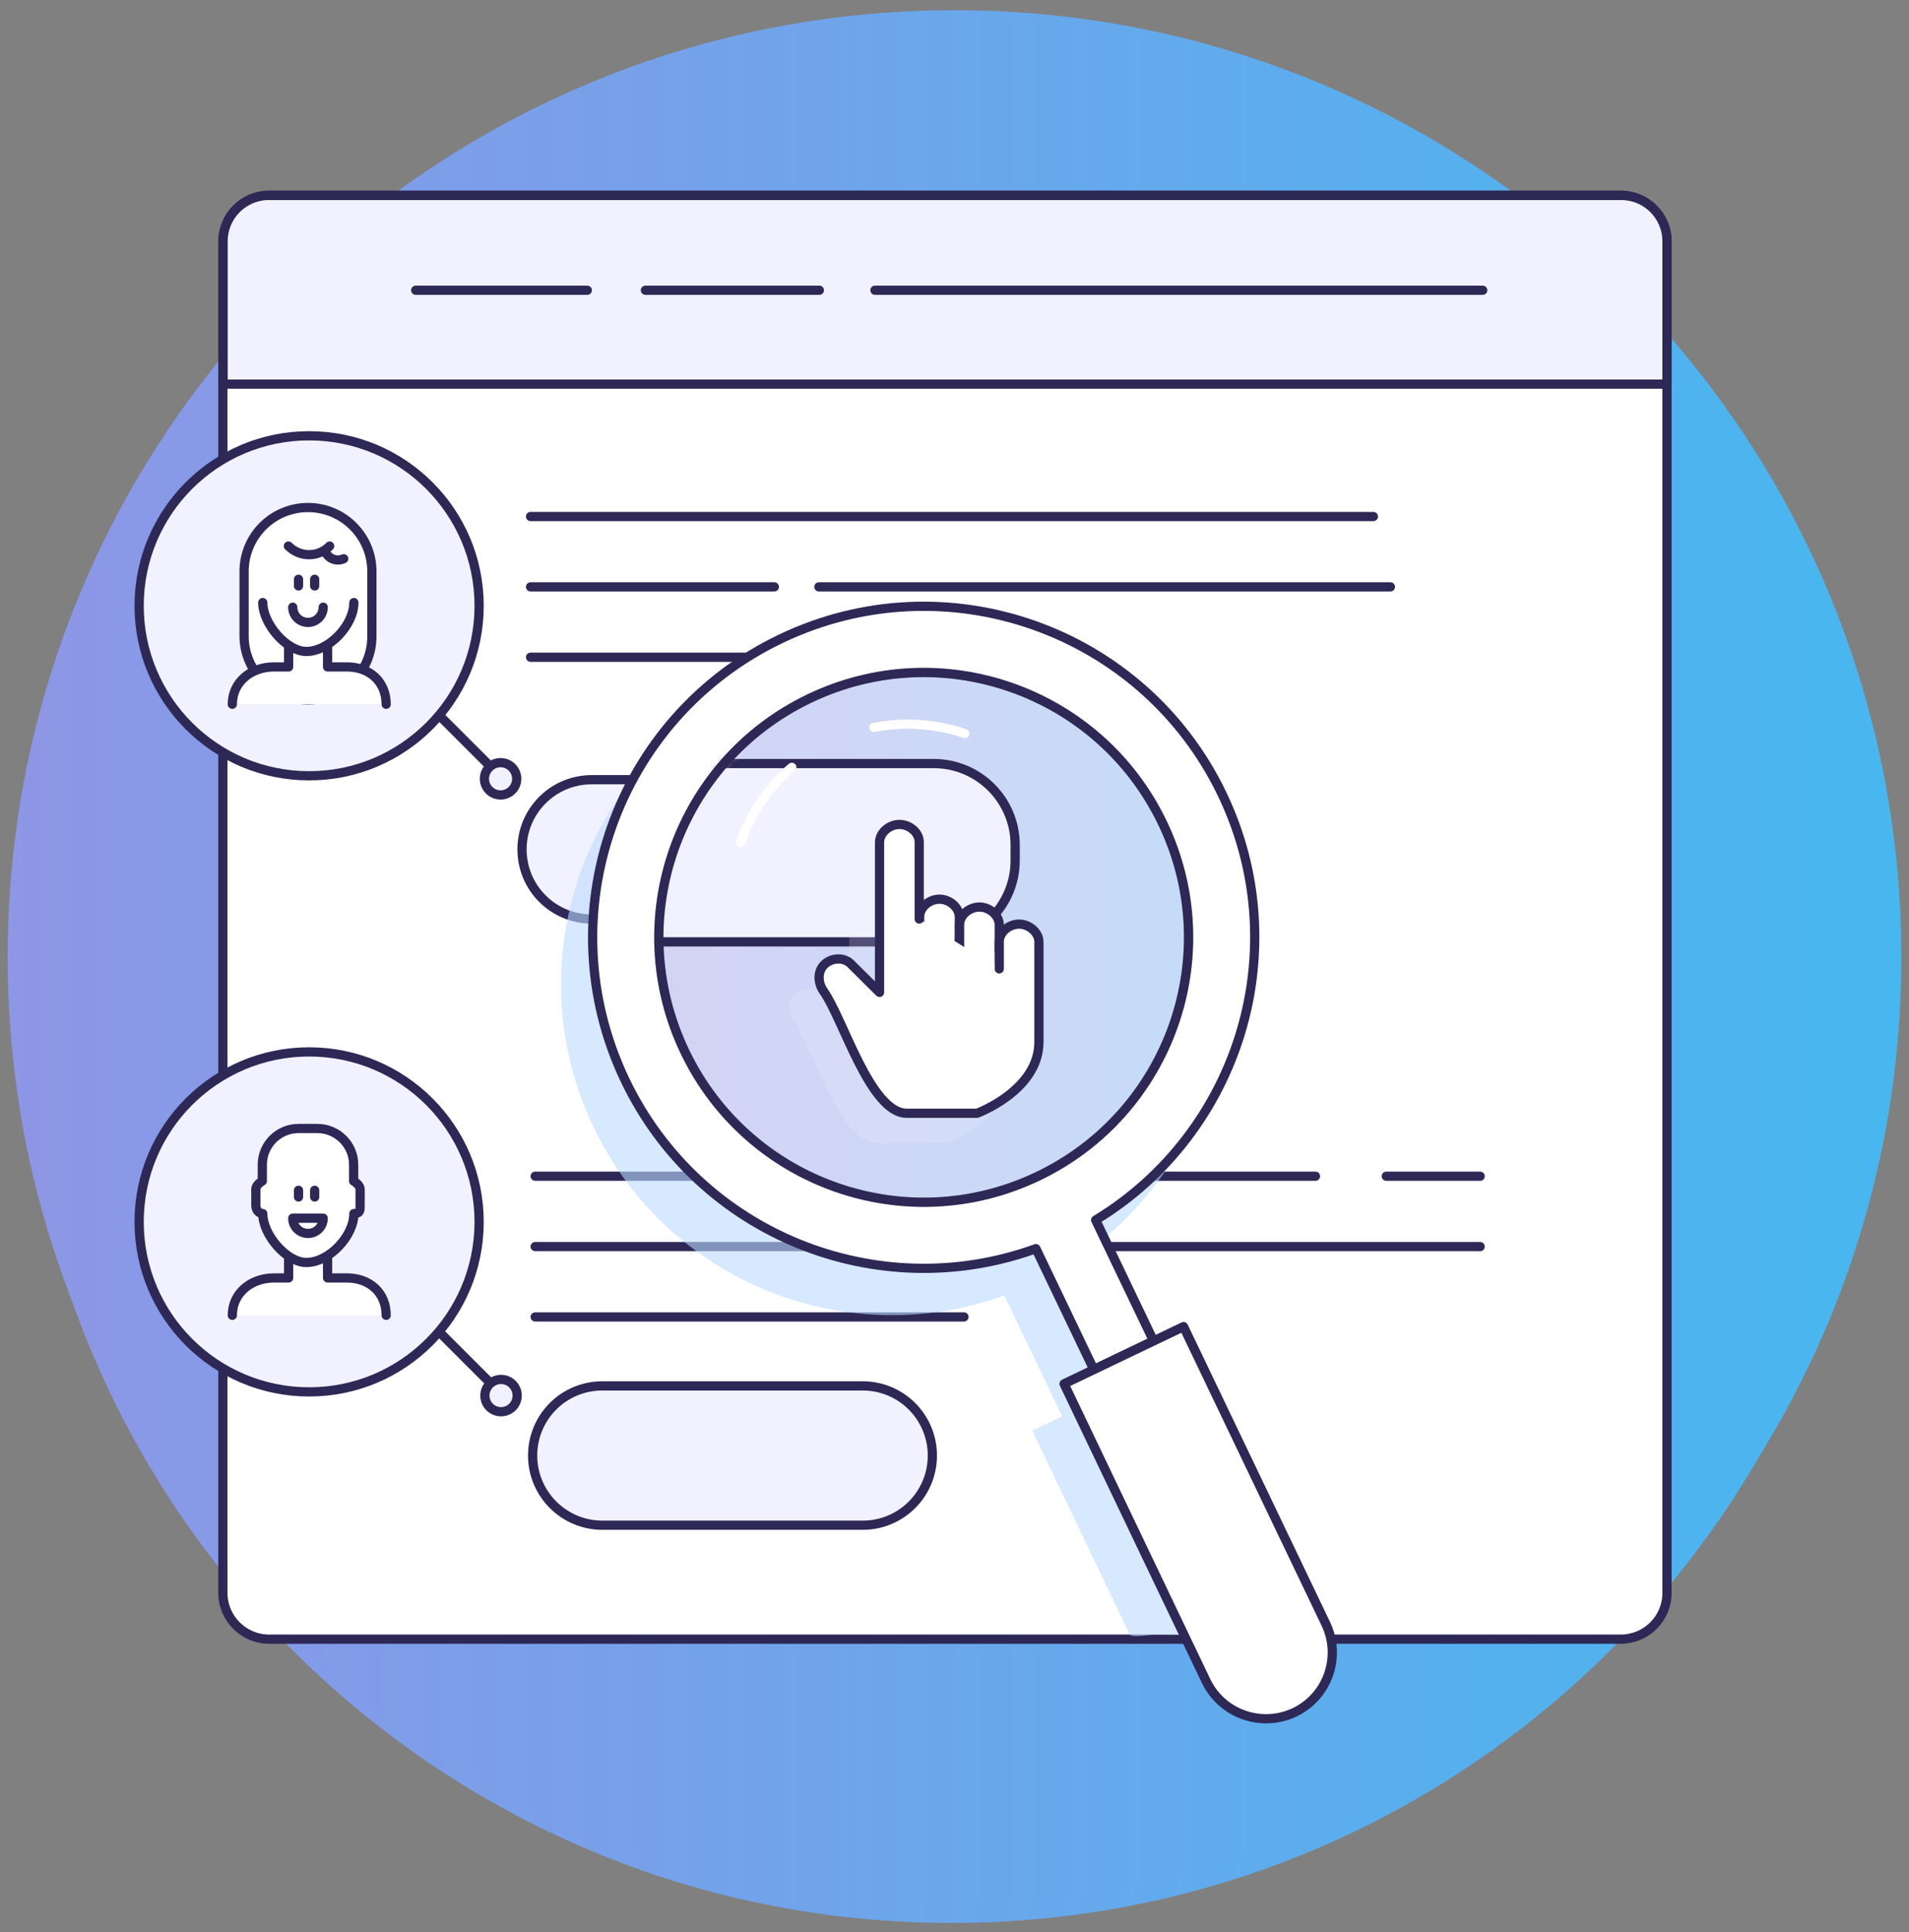 <svg width="249" height="252" viewBox="0 0 249 252" fill="none" xmlns="http://www.w3.org/2000/svg">
<rect x="0" y="0" width="249" height="252" fill="#808080" stroke="none"/>
<path d="M124.1 250.81C191.261 250.81 245.705 196.366 245.705 129.205C245.705 62.044 191.261 7.6 124.1 7.6C56.939 7.6 2.495 62.044 2.495 129.205C2.495 196.366 56.939 250.81 124.1 250.81Z" fill="url(#paint0_linear_243_2897)"/>
<path d="M124.5 248.333C192.707 248.333 248 193.04 248 124.833C248 56.625 192.707 1.333 124.5 1.333C56.293 1.333 1 56.625 1 124.833C1 193.04 56.293 248.333 124.5 248.333Z" fill="url(#paint1_linear_243_2897)"/>
<path d="M211.386 213.795H35.117C31.777 213.795 29.07 211.087 29.07 207.747V31.508C29.07 28.169 31.777 25.461 35.117 25.461H211.386C214.726 25.461 217.433 28.169 217.433 31.508V207.778C217.433 211.117 214.726 213.795 211.386 213.795Z" fill="white" stroke="#2D2856" stroke-width="1.203" stroke-miterlimit="10" stroke-linecap="round" stroke-linejoin="round"/>
<path d="M217.433 50.101H29.1V31.448C29.1 28.169 31.777 25.491 35.056 25.491H211.476C214.756 25.491 217.433 28.169 217.433 31.448V50.101Z" fill="#F2F1FF" stroke="#2D2856" stroke-width="1.203" stroke-miterlimit="10" stroke-linecap="round" stroke-linejoin="round"/>
<path d="M54.221 37.856H76.604" stroke="#2D2856" stroke-width="1.203" stroke-miterlimit="10" stroke-linecap="round" stroke-linejoin="round"/>
<path d="M84.186 37.856H106.87" stroke="#2D2856" stroke-width="1.203" stroke-miterlimit="10" stroke-linecap="round" stroke-linejoin="round"/>
<path d="M114.121 37.856H193.395" stroke="#2D2856" stroke-width="1.203" stroke-miterlimit="10" stroke-linecap="round" stroke-linejoin="round"/>
<mask id="mask0_243_2897" style="mask-type:luminance" maskUnits="userSpaceOnUse" x="205" y="119" width="19" height="5">
<mask id="mask1_243_2897" style="mask-type:luminance" maskUnits="userSpaceOnUse" x="160" y="51" width="64" height="73">
<path d="M208.348 109.519C222.037 101.216 227.452 83.736 220.412 68.964C212.891 53.26 194.057 46.611 178.353 54.132C162.648 61.654 155.999 80.487 163.521 96.191C170.591 110.933 187.589 117.702 202.662 112.227L208.167 123.749L213.853 121.042L208.348 109.519Z" fill="white"/>
</mask>
<g mask="url(#mask1_243_2897)">
<path d="M218.878 153.444L205.339 125.133L216.711 119.688L230.25 147.998C231.754 151.127 230.43 154.918 227.271 156.392C224.143 157.926 220.382 156.603 218.878 153.444Z" fill="white"/>
</g>
</mask>
<g mask="url(#mask0_243_2897)">
<path d="M211.386 213.795H35.117C31.777 213.795 29.07 211.087 29.07 207.747V31.508C29.07 28.169 31.777 25.461 35.117 25.461H211.386C214.726 25.461 217.433 28.169 217.433 31.508V207.778C217.433 211.117 214.726 213.795 211.386 213.795Z" fill="white" stroke="#2D2856" stroke-width="1.203" stroke-miterlimit="10" stroke-linecap="round" stroke-linejoin="round"/>
</g>
<path d="M77.176 119.868H111.142C116.166 119.868 120.228 115.807 120.228 110.783C120.228 105.758 116.166 101.697 111.142 101.697H77.176C72.152 101.697 68.09 105.758 68.09 110.783C68.09 115.807 72.152 119.868 77.176 119.868Z" fill="#F2F1FF" stroke="#2D2856" stroke-width="1.203" stroke-miterlimit="10" stroke-linecap="round" stroke-linejoin="round"/>
<path d="M78.56 198.932H112.526C117.55 198.932 121.612 194.871 121.612 189.847C121.612 184.822 117.55 180.761 112.526 180.761H78.56C73.536 180.761 69.474 184.822 69.474 189.847C69.474 194.871 73.566 198.932 78.56 198.932Z" fill="#F2F1FF" stroke="#2D2856" stroke-width="1.203" stroke-miterlimit="10" stroke-linecap="round" stroke-linejoin="round"/>
<path d="M69.203 67.37H179.135" stroke="#2D2856" stroke-width="1.203" stroke-miterlimit="10" stroke-linecap="round" stroke-linejoin="round"/>
<path d="M69.203 76.546H101.003" stroke="#2D2856" stroke-width="1.203" stroke-miterlimit="10" stroke-linecap="round" stroke-linejoin="round"/>
<path d="M106.81 76.546H181.361" stroke="#2D2856" stroke-width="1.203" stroke-miterlimit="10" stroke-linecap="round" stroke-linejoin="round"/>
<path d="M69.203 85.722H110.42" stroke="#2D2856" stroke-width="1.203" stroke-miterlimit="10" stroke-linecap="round" stroke-linejoin="round"/>
<path d="M69.805 153.414H133.315" stroke="#2D2856" stroke-width="1.203" stroke-miterlimit="10" stroke-linecap="round" stroke-linejoin="round"/>
<path d="M139.844 153.414H171.583" stroke="#2D2856" stroke-width="1.203" stroke-miterlimit="10" stroke-linecap="round" stroke-linejoin="round"/>
<path d="M180.82 153.414H193.064" stroke="#2D2856" stroke-width="1.203" stroke-miterlimit="10" stroke-linecap="round" stroke-linejoin="round"/>
<path d="M69.805 162.59H123.477" stroke="#2D2856" stroke-width="1.203" stroke-miterlimit="10" stroke-linecap="round" stroke-linejoin="round"/>
<path d="M144.747 162.59H193.064" stroke="#2D2856" stroke-width="1.203" stroke-miterlimit="10" stroke-linecap="round" stroke-linejoin="round"/>
<path d="M69.805 171.766H125.734" stroke="#2D2856" stroke-width="1.203" stroke-miterlimit="10" stroke-linecap="round" stroke-linejoin="round"/>
<path opacity="0.6" d="M138.791 165.237C157.534 153.865 164.965 129.917 155.307 109.73C145.018 88.219 119.235 79.133 97.724 89.422C76.213 99.711 67.127 125.494 77.417 147.005C87.074 167.193 110.39 176.429 130.999 168.968L138.55 184.732L146.342 181.002L138.791 165.237Z" fill="#BADBFF"/>
<path opacity="0.6" d="M150.223 179.136L134.639 186.597L147.034 212.501C147.034 212.501 147.034 212.471 147.305 213.103C147.575 213.734 150.012 213.133 151.396 213.193C153.412 213.283 155.428 213.223 157.443 213.223C158.707 213.223 159.128 214.487 158.767 215.389C161.956 215.991 165.115 216.743 168.274 217.465C168.394 217.495 168.515 217.525 168.605 217.585L150.223 179.136Z" fill="#BADBFF"/>
<g opacity="0.2">
<path d="M104.283 128.804V126.938C104.283 126.096 103.44 125.374 102.568 125.374C101.696 125.374 100.853 126.036 100.853 126.908V128.804" fill="#F2F1FF"/>
<path d="M107.713 130.519V127.6C107.713 126.758 106.87 126.036 105.998 126.036C105.125 126.036 104.283 126.698 104.283 127.57V130.519" fill="#F2F1FF"/>
<path d="M107.713 131.391V129.075C107.713 128.232 108.555 127.54 109.427 127.54C110.3 127.54 111.142 128.232 111.142 129.105V137.679C111.142 141.861 105.817 143.786 105.817 143.786C105.817 143.786 101.876 143.786 99.77 143.786C96.641 143.786 94.294 135.663 92.64 133.317C92.159 132.625 92.068 131.632 92.67 131.03C93.272 130.428 94.355 130.338 94.956 130.94L97.423 133.407V120.53C97.423 119.688 98.266 118.966 99.138 118.966C100.011 118.966 100.853 119.628 100.853 120.5V127.089" fill="#F2F1FF"/>
</g>
<path d="M107.592 125.494V123.629C107.592 122.787 106.75 122.065 105.877 122.065C105.005 122.065 104.162 122.727 104.162 123.599V125.494" fill="white"/>
<path d="M107.592 125.494V123.629C107.592 122.787 106.75 122.065 105.877 122.065C105.005 122.065 104.162 122.727 104.162 123.599V125.494" stroke="#2D2856" stroke-width="1.203" stroke-miterlimit="10" stroke-linecap="round" stroke-linejoin="round"/>
<path d="M111.022 127.209V124.291C111.022 123.449 110.179 122.727 109.307 122.727C108.435 122.727 107.592 123.388 107.592 124.261V127.209" fill="white"/>
<path d="M111.022 127.209V124.291C111.022 123.449 110.179 122.727 109.307 122.727C108.435 122.727 107.592 123.388 107.592 124.261V127.209" stroke="#2D2856" stroke-width="1.203" stroke-miterlimit="10" stroke-linecap="round" stroke-linejoin="round"/>
<path d="M111.022 128.082V125.765C111.022 124.923 111.864 124.231 112.737 124.231C113.609 124.231 114.452 124.923 114.452 125.795V134.37C114.452 138.551 109.127 140.477 109.127 140.477C109.127 140.477 105.185 140.477 103.079 140.477C99.951 140.477 97.604 132.354 95.949 130.007C95.468 129.315 95.377 128.322 95.979 127.721C96.581 127.119 97.664 127.029 98.266 127.63L100.733 130.097V117.221C100.733 116.379 101.575 115.656 102.448 115.656C103.32 115.656 104.162 116.318 104.162 117.191V123.78" fill="white"/>
<path d="M111.022 128.082V125.765C111.022 124.923 111.864 124.231 112.737 124.231C113.609 124.231 114.452 124.923 114.452 125.795V134.37C114.452 138.551 109.127 140.477 109.127 140.477C109.127 140.477 105.185 140.477 103.079 140.477C99.951 140.477 97.604 132.354 95.949 130.007C95.468 129.315 95.377 128.322 95.979 127.721C96.581 127.119 97.664 127.029 98.266 127.63L100.733 130.097V117.221C100.733 116.379 101.575 115.656 102.448 115.656C103.32 115.656 104.162 116.318 104.162 117.191V123.78" stroke="#2D2856" stroke-width="1.203" stroke-miterlimit="10" stroke-linecap="round" stroke-linejoin="round"/>
<path d="M142.912 159.13C161.655 147.757 169.086 123.81 159.429 103.622C149.14 82.111 123.357 73.026 101.846 83.315C80.335 93.604 71.249 119.387 81.538 140.898C91.196 161.085 114.512 170.321 135.12 162.86L142.672 178.625L150.464 174.894L142.912 159.13Z" fill="white" stroke="#2D2856" stroke-width="1.203" stroke-miterlimit="10" stroke-linecap="round" stroke-linejoin="round"/>
<path d="M157.323 219.27L138.791 180.49L154.375 173.029L172.937 211.809C174.983 216.111 173.178 221.256 168.876 223.332C164.544 225.377 159.399 223.572 157.323 219.27Z" fill="white" stroke="#2D2856" stroke-width="1.203" stroke-miterlimit="10" stroke-linecap="round" stroke-linejoin="round"/>
<path opacity="0.4" d="M89.33 137.167C81.087 119.959 88.368 99.35 105.576 91.107C122.785 82.864 143.394 90.144 151.637 107.353C159.88 124.562 152.6 145.17 135.391 153.413C118.182 161.657 97.574 154.376 89.33 137.167Z" fill="url(#paint2_linear_243_2897)" stroke="#2D2856" stroke-width="1.203" stroke-miterlimit="10" stroke-linecap="round" stroke-linejoin="round"/>
<mask id="mask2_243_2897" style="mask-type:luminance" maskUnits="userSpaceOnUse" x="85" y="87" width="71" height="70">
<path d="M89.33 137.167C81.087 119.959 88.368 99.35 105.576 91.107C122.785 82.864 143.394 90.144 151.637 107.353C159.88 124.562 152.6 145.17 135.391 153.413C118.182 161.657 97.574 154.376 89.33 137.167Z" fill="white"/>
</mask>
<g mask="url(#mask2_243_2897)">
<path d="M74.348 122.847H121.792C127.659 122.847 132.412 118.093 132.412 112.227V110.211C132.412 104.344 127.659 99.591 121.792 99.591H74.348C68.481 99.591 63.728 104.344 63.728 110.211V112.227C63.728 118.093 68.481 122.847 74.348 122.847Z" fill="#F2F1FF" stroke="#2D2856" stroke-width="1.203" stroke-miterlimit="10" stroke-linecap="round" stroke-linejoin="round"/>
<g opacity="0.2">
<path d="M121.221 126.367V123.539C121.221 122.245 119.927 121.192 118.633 121.192C117.31 121.192 116.046 122.215 116.046 123.509V126.397" fill="#F2F1FF"/>
<path d="M126.395 128.954V124.532C126.395 123.238 125.102 122.185 123.808 122.185C122.484 122.185 121.221 123.208 121.221 124.501V128.984" fill="#F2F1FF"/>
<path d="M126.395 130.248V126.728C126.395 125.434 127.689 124.411 128.983 124.411C130.276 124.411 131.57 125.464 131.57 126.758V139.785C131.57 146.103 123.507 149.081 123.507 149.081C123.507 149.081 117.52 149.081 114.331 149.081C109.578 149.081 106.028 136.746 103.5 133.196C102.748 132.143 102.628 130.639 103.561 129.706C104.493 128.774 106.118 128.683 107.02 129.586L110.781 133.317V113.761C110.781 112.467 112.075 111.414 113.368 111.414C114.692 111.414 115.956 112.437 115.956 113.731V123.749" fill="#F2F1FF"/>
</g>
<path d="M125.132 122.456V119.628C125.132 118.334 123.838 117.281 122.544 117.281C121.221 117.281 119.957 118.304 119.957 119.598V122.486" fill="white"/>
<path d="M125.132 122.456V119.628C125.132 118.334 123.838 117.281 122.544 117.281C121.221 117.281 119.957 118.304 119.957 119.598V122.486" stroke="#2D2856" stroke-width="1.203" stroke-miterlimit="10" stroke-linecap="round" stroke-linejoin="round"/>
<path d="M130.337 125.073V120.651C130.337 119.357 129.043 118.304 127.749 118.304C126.456 118.304 125.162 119.327 125.162 120.621V125.103" fill="white"/>
<path d="M130.337 125.073V120.651C130.337 119.357 129.043 118.304 127.749 118.304C126.456 118.304 125.162 119.327 125.162 120.621V125.103" stroke="#2D2856" stroke-width="1.203" stroke-miterlimit="10" stroke-linecap="round" stroke-linejoin="round"/>
<path d="M130.337 126.367V122.847C130.337 121.553 131.63 120.53 132.924 120.53C134.218 120.53 135.511 121.583 135.511 122.877V135.904C135.511 142.222 127.448 145.2 127.448 145.2C127.448 145.2 121.461 145.2 118.272 145.2C113.519 145.2 109.969 132.865 107.442 129.315C106.689 128.262 106.569 126.758 107.502 125.825C108.434 124.893 110.059 124.802 110.962 125.705L114.722 129.436V109.88C114.722 108.586 116.016 107.533 117.31 107.533C118.633 107.533 119.897 108.556 119.897 109.85V119.868" fill="white"/>
<path d="M130.337 126.367V122.847C130.337 121.553 131.63 120.53 132.924 120.53C134.218 120.53 135.511 121.583 135.511 122.877V135.904C135.511 142.222 127.448 145.2 127.448 145.2C127.448 145.2 121.461 145.2 118.272 145.2C113.519 145.2 109.969 132.865 107.442 129.315C106.689 128.262 106.569 126.758 107.502 125.825C108.434 124.893 110.059 124.802 110.962 125.705L114.722 129.436V109.88C114.722 108.586 116.016 107.533 117.31 107.533C118.633 107.533 119.897 108.556 119.897 109.85V119.868" stroke="#2D2856" stroke-width="1.203" stroke-miterlimit="10" stroke-linecap="round" stroke-linejoin="round"/>
</g>
<path d="M89.33 137.167C81.087 119.959 88.368 99.35 105.576 91.107C122.785 82.864 143.394 90.144 151.637 107.353C159.88 124.562 152.6 145.17 135.391 153.413C118.182 161.657 97.574 154.376 89.33 137.167Z" stroke="#2D2856" stroke-width="1.203" stroke-miterlimit="10" stroke-linecap="round" stroke-linejoin="round"/>
<path d="M96.581 109.91C100.823 97.846 114.06 91.528 126.125 95.77" stroke="white" stroke-width="1.203" stroke-miterlimit="10" stroke-linecap="round" stroke-linejoin="round" stroke-dasharray="12.03 12.03"/>
<path d="M53.95 89.964L64.48 100.494" stroke="#2D2856" stroke-width="1.203" stroke-miterlimit="10" stroke-linecap="round" stroke-linejoin="round"/>
<path d="M65.292 103.683C66.456 103.683 67.398 102.74 67.398 101.577C67.398 100.414 66.456 99.471 65.292 99.471C64.129 99.471 63.186 100.414 63.186 101.577C63.186 102.74 64.129 103.683 65.292 103.683Z" fill="#F2F1FF" stroke="#2D2856" stroke-width="1.203" stroke-miterlimit="10" stroke-linecap="round" stroke-linejoin="round"/>
<path d="M53.98 170.412L64.51 180.942" stroke="#2D2856" stroke-width="1.203" stroke-miterlimit="10" stroke-linecap="round" stroke-linejoin="round"/>
<path d="M65.352 184.131C66.516 184.131 67.458 183.188 67.458 182.025C67.458 180.862 66.516 179.919 65.352 179.919C64.189 179.919 63.246 180.862 63.246 182.025C63.246 183.188 64.189 184.131 65.352 184.131Z" fill="#F2F1FF" stroke="#2D2856" stroke-width="1.203" stroke-miterlimit="10" stroke-linecap="round" stroke-linejoin="round"/>
<path d="M40.322 181.543C52.567 181.543 62.494 171.616 62.494 159.37C62.494 147.125 52.567 137.198 40.322 137.198C28.076 137.198 18.149 147.125 18.149 159.37C18.149 171.616 28.076 181.543 40.322 181.543Z" fill="#F2F1FF" stroke="#2D2856" stroke-width="1.203" stroke-miterlimit="10" stroke-linecap="round" stroke-linejoin="round"/>
<path d="M50.37 171.555C50.37 168.607 48.204 166.681 45.256 166.681H42.728V164.064H37.644V166.681H35.719C32.77 166.681 30.303 168.637 30.303 171.555" fill="white"/>
<path d="M50.37 171.555C50.37 168.607 48.204 166.681 45.256 166.681H42.728V164.064H37.644V166.681H35.719C32.77 166.681 30.303 168.637 30.303 171.555" stroke="#2D2856" stroke-width="1.203" stroke-miterlimit="10" stroke-linecap="round" stroke-linejoin="round"/>
<path d="M46.128 151.909V154.045C46.128 154.045 46.97 154.527 46.97 155.098V157.234C46.97 157.836 47.001 158.287 46.158 158.287C46.158 161.236 42.909 164.665 39.961 164.665C37.373 164.665 34.274 161.055 34.274 158.287C33.763 158.287 33.372 157.806 33.372 157.234V155.098C33.372 154.497 34.214 154.045 34.214 154.045V151.909C34.214 149.292 36.35 147.186 38.938 147.186H41.374C43.992 147.186 46.128 149.292 46.128 151.909Z" fill="white" stroke="#2D2856" stroke-width="1.203" stroke-miterlimit="10" stroke-linecap="round" stroke-linejoin="round"/>
<path d="M42.157 158.889C42.157 159.972 41.284 160.875 40.171 160.875C39.088 160.875 38.185 160.002 38.185 158.889H42.157Z" fill="white" stroke="#2D2856" stroke-width="1.203" stroke-miterlimit="10" stroke-linecap="round" stroke-linejoin="round"/>
<path d="M38.938 155.249V156.121" stroke="#2D2856" stroke-width="1.203" stroke-miterlimit="10" stroke-linecap="round" stroke-linejoin="round"/>
<path d="M41.044 155.249V156.121" stroke="#2D2856" stroke-width="1.203" stroke-miterlimit="10" stroke-linecap="round" stroke-linejoin="round"/>
<path d="M40.322 101.185C52.567 101.185 62.494 91.258 62.494 79.013C62.494 66.767 52.567 56.84 40.322 56.84C28.076 56.84 18.149 66.767 18.149 79.013C18.149 91.258 28.076 101.185 40.322 101.185Z" fill="#F2F1FF" stroke="#2D2856" stroke-width="1.203" stroke-miterlimit="10" stroke-linecap="round" stroke-linejoin="round"/>
<path d="M40.201 91.287C35.598 91.287 31.838 87.557 31.838 82.954V74.53C31.838 69.927 35.568 66.196 40.171 66.196C44.774 66.196 48.505 69.927 48.505 74.53V82.954C48.535 87.557 44.804 91.287 40.201 91.287Z" fill="white" stroke="#2D2856" stroke-width="1.203" stroke-miterlimit="10" stroke-linecap="round" stroke-linejoin="round"/>
<path d="M50.37 91.859C50.37 88.911 48.204 86.985 45.256 86.985H42.728V84.368H37.644V86.985H35.719C32.77 86.985 30.303 88.941 30.303 91.859" fill="white"/>
<path d="M50.37 91.859C50.37 88.911 48.204 86.985 45.256 86.985H42.728V84.368H37.644V86.985H35.719C32.77 86.985 30.303 88.941 30.303 91.859" stroke="#2D2856" stroke-width="1.203" stroke-miterlimit="10" stroke-linecap="round" stroke-linejoin="round"/>
<path d="M46.158 78.591C46.158 81.54 42.909 84.969 39.961 84.969C37.373 84.969 34.274 81.359 34.274 78.591" fill="white"/>
<path d="M46.158 78.591C46.158 81.54 42.909 84.969 39.961 84.969C37.373 84.969 34.274 81.359 34.274 78.591" stroke="#2D2856" stroke-width="1.203" stroke-miterlimit="10" stroke-linecap="round" stroke-linejoin="round"/>
<path d="M42.157 79.193C42.157 80.276 41.284 81.179 40.171 81.179C39.088 81.179 38.185 80.306 38.185 79.193" fill="white"/>
<path d="M42.157 79.193C42.157 80.276 41.284 81.179 40.171 81.179C39.088 81.179 38.185 80.306 38.185 79.193" stroke="#2D2856" stroke-width="1.203" stroke-miterlimit="10" stroke-linecap="round" stroke-linejoin="round"/>
<path d="M38.938 75.553V76.425" stroke="#2D2856" stroke-width="1.203" stroke-miterlimit="10" stroke-linecap="round" stroke-linejoin="round"/>
<path d="M41.044 75.553V76.425" stroke="#2D2856" stroke-width="1.203" stroke-miterlimit="10" stroke-linecap="round" stroke-linejoin="round"/>
<path d="M37.614 71.221C39.118 72.725 41.525 72.725 42.999 71.221Z" fill="white"/>
<path d="M37.614 71.221C39.118 72.725 41.525 72.725 42.999 71.221" stroke="#2D2856" stroke-width="1.203" stroke-miterlimit="10" stroke-linecap="round" stroke-linejoin="round"/>
<path d="M42.428 71.943C42.819 72.875 43.902 73.296 44.834 72.875Z" fill="white"/>
<path d="M42.428 71.943C42.819 72.875 43.902 73.296 44.834 72.875" stroke="#2D2856" stroke-width="1.203" stroke-miterlimit="10" stroke-linecap="round" stroke-linejoin="round"/>
<path d="M124.5 120.921H123.267V124.772H124.5V120.921Z" fill="white"/>
<path d="M129.705 124.141H127.629V127.991H129.705V124.141Z" fill="white"/>
<defs>
<linearGradient id="paint0_linear_243_2897" x1="2.518" y1="129.195" x2="245.67" y2="129.195" gradientUnits="userSpaceOnUse">
<stop stop-color="#8E96E6"/>
<stop offset="1" stop-color="#47B7F0"/>
</linearGradient>
<linearGradient id="paint1_linear_243_2897" x1="1.024" y1="124.822" x2="247.965" y2="124.822" gradientUnits="userSpaceOnUse">
<stop stop-color="#8E96E6"/>
<stop offset="1" stop-color="#47B7F0"/>
</linearGradient>
<linearGradient id="paint2_linear_243_2897" x1="85.936" y1="122.257" x2="155.019" y2="122.257" gradientUnits="userSpaceOnUse">
<stop stop-color="#9393E4"/>
<stop offset="1" stop-color="#6FA5EB"/>
</linearGradient>
</defs>
</svg>
